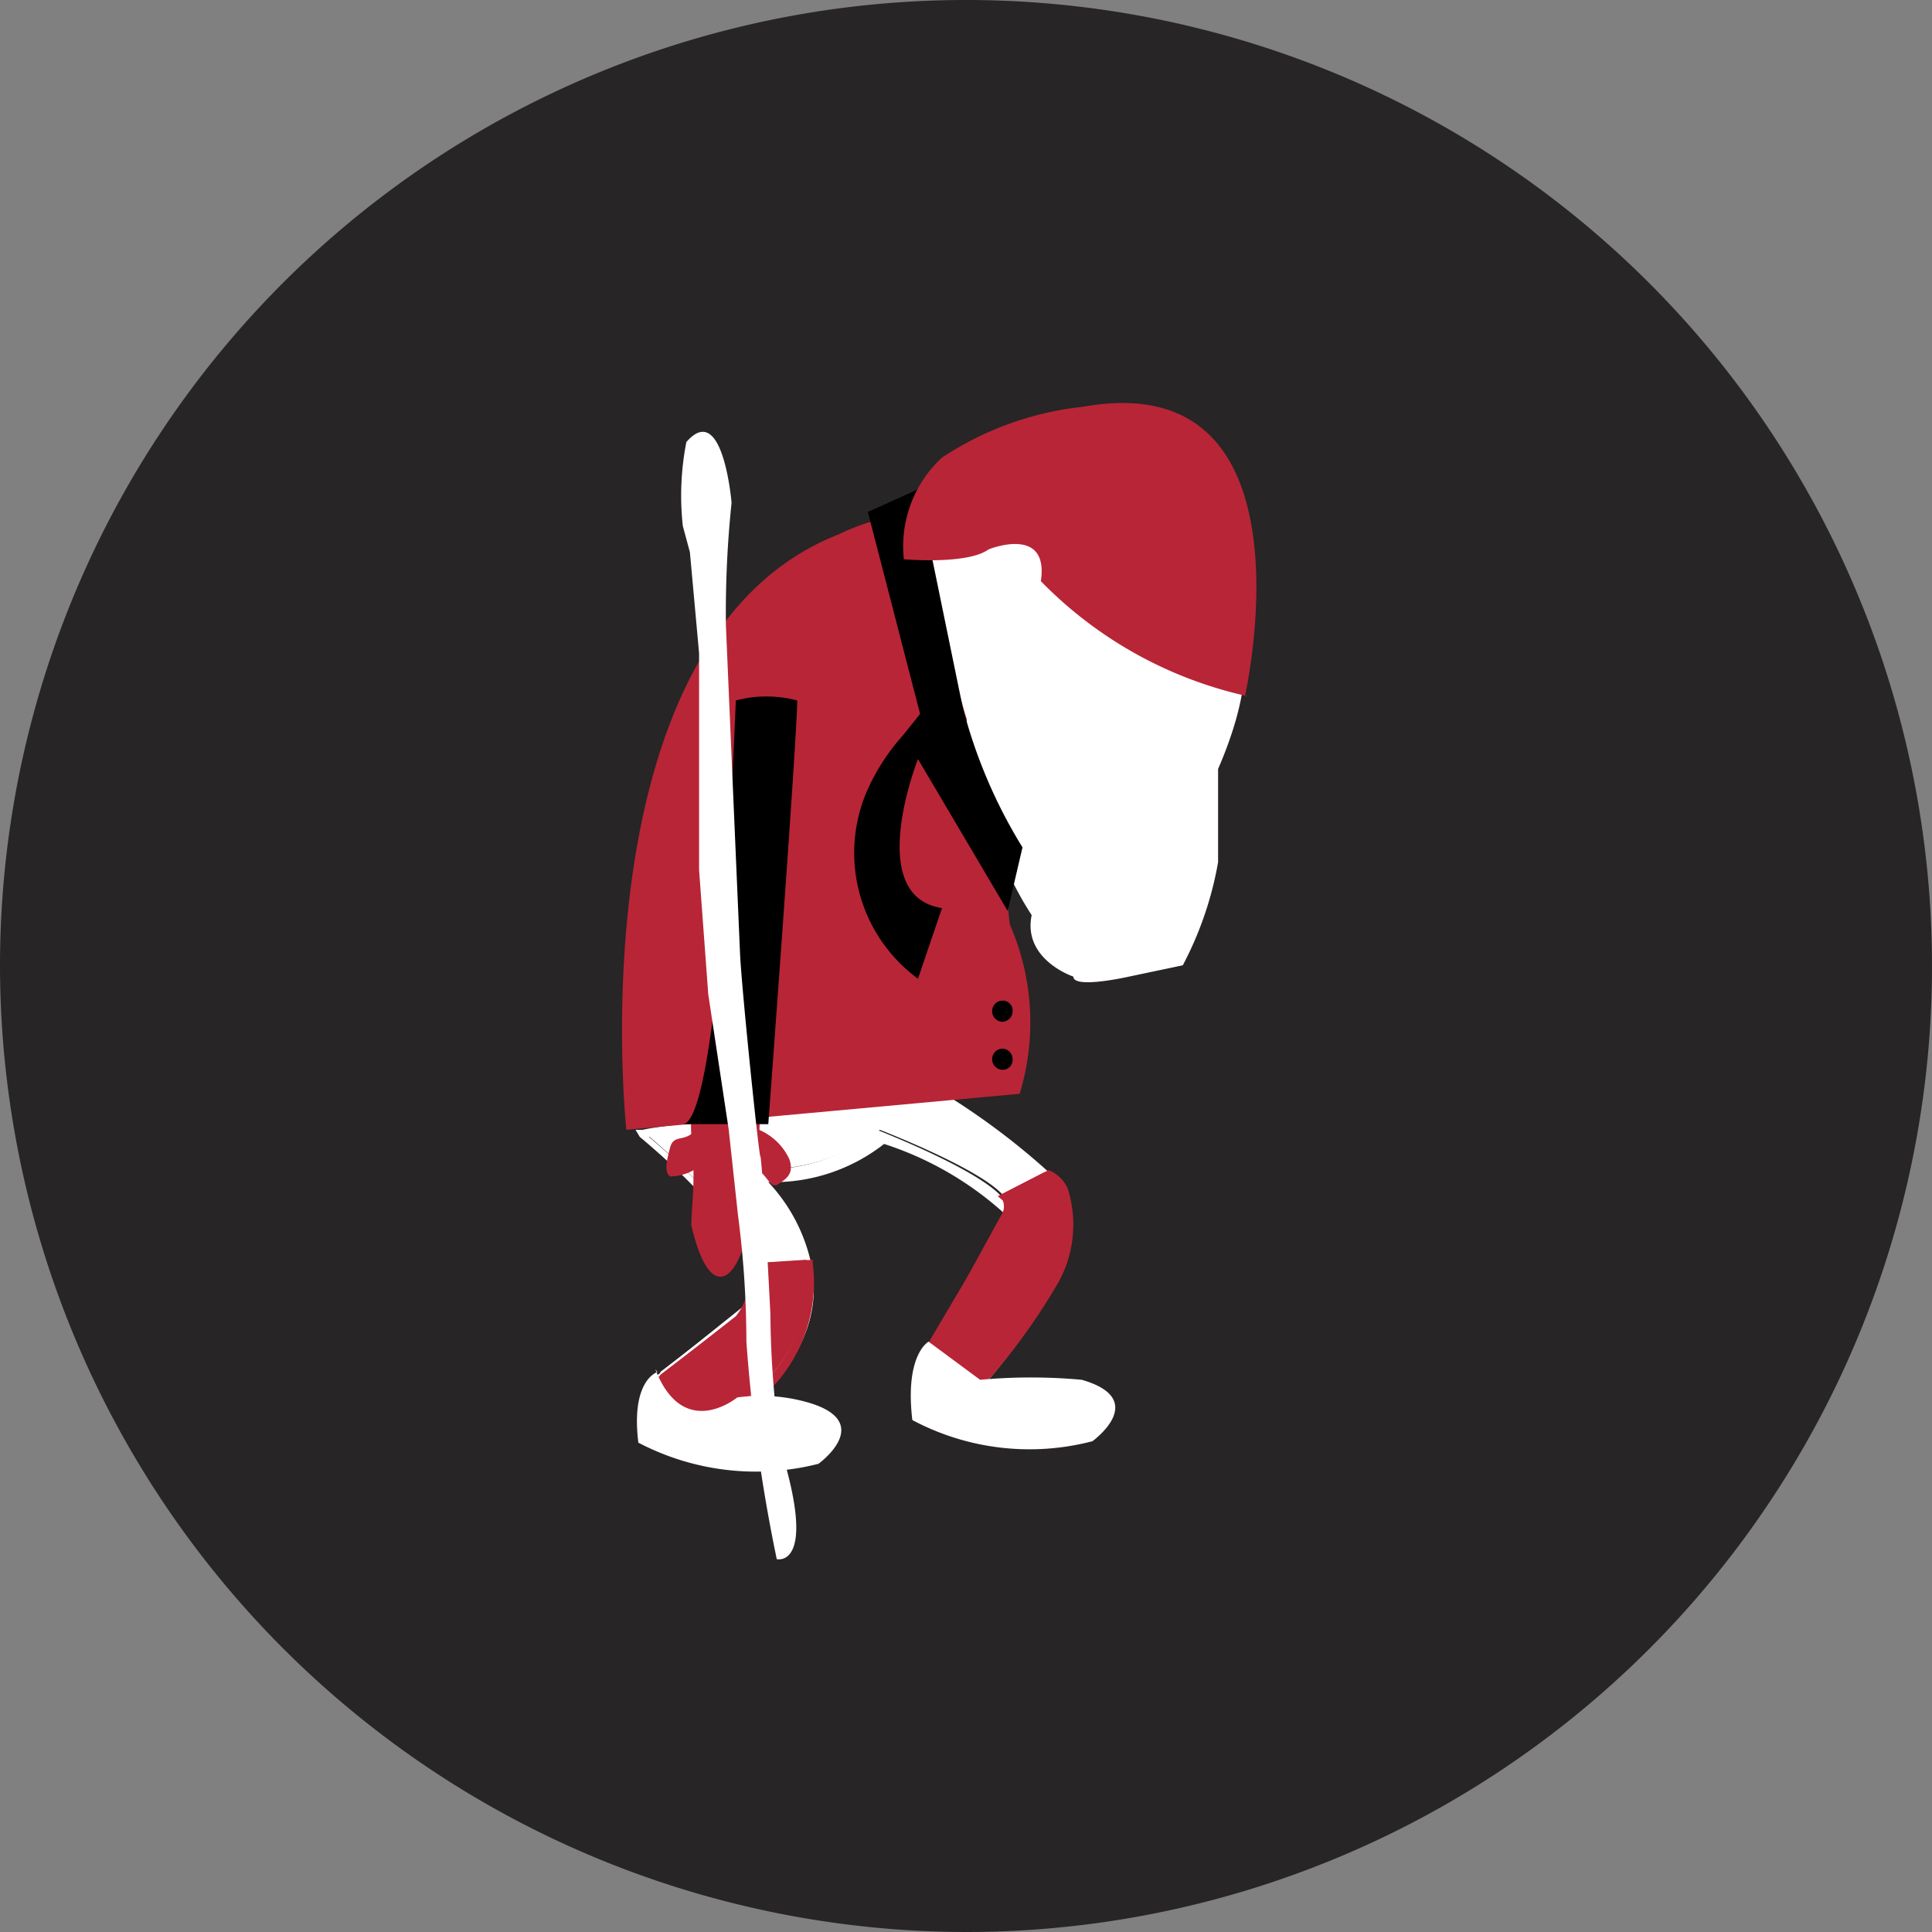 <svg xmlns="http://www.w3.org/2000/svg" viewBox="0 0 27.36 27.36"><rect x="0" y="0" width="27.36" height="27.36" fill="#808080" stroke="none"/><defs><style>.cls-1{fill:#272525;}.cls-2{fill:#fff;}.cls-3{fill:#b82537;}.cls-4{fill:#2a272a;}.cls-5{fill:none;}</style></defs><title>the_yule_lads_father</title><g id="Layer_2" data-name="Layer 2"><g id="Layer_1-2" data-name="Layer 1"><path class="cls-1" d="M13.68,27.36A13.68,13.68,0,1,0,0,13.68,13.7,13.7,0,0,0,13.68,27.36"/><path class="cls-2" d="M9.08,16s2.27,1.83,1.48,2.5l-1.21.93s.25.79.86.57c0,0,1.48-.87,1.17-2.25a2.25,2.25,0,0,0-.73-1.2A2.63,2.63,0,0,0,12.46,16s2,.77,1.8,1.12a21,21,0,0,1-1.1,1.91l.69.48s1.76-1.88,1-2.85a10.93,10.93,0,0,0-1.44-1.11S9.33,16,9.08,16"/><path class="cls-2" d="M10,20.15h0c-.5,0-.71-.63-.71-.66l0,0,1.25-1a.37.37,0,0,0,.14-.31c0-.77-1.6-2.06-1.62-2.08L9,16l.11,0c.26-.09,4.19-.44,4.36-.45h0a10.11,10.11,0,0,1,1.47,1.13c.77,1-.95,2.86-1,2.93l0,.05-.79-.56,0,0a19,19,0,0,0,1.09-1.9s0,0,0,0a4.67,4.67,0,0,0-1.72-1,2.54,2.54,0,0,1-1.64.54,2.44,2.44,0,0,1,.6,1.12c.32,1.4-1.18,2.31-1.19,2.32a.79.79,0,0,1-.25,0m-.57-.65c.05.13.24.51.57.51a.63.63,0,0,0,.19,0s1.42-.86,1.12-2.17a2.18,2.18,0,0,0-.7-1.17l-.18-.14.23,0h.17A2.48,2.48,0,0,0,12.42,16l0,0,0,0c.17.07,1.69.67,1.84,1.06a.18.18,0,0,1,0,.15c0,.06-.74,1.42-1.06,1.87l.58.4c.25-.28,1.62-1.88,1-2.71a10.56,10.56,0,0,0-1.4-1.09c-1,.09-3.57.32-4.19.42.37.31,1.56,1.37,1.56,2.09a.49.49,0,0,1-.19.42Z"/><path class="cls-3" d="M9.35,19.47l1.1-.84a.89.89,0,0,0,.18-.74l.79-.05a2.1,2.1,0,0,1-.91,2l-.3.31a2.09,2.09,0,0,1-.56,0l-.36-.33Z"/><path class="cls-3" d="M9.82,20.23c-.15,0-.19,0-.22,0l-.36-.33,0,0,.07-.39,1.11-.87a.82.82,0,0,0,.17-.66l0-.08.92-.06v.05a2.16,2.16,0,0,1-.93,2.06l-.31.33h0l-.4,0m-.12-.14h.12l.36,0,.28-.3a2.05,2.05,0,0,0,.9-1.87l-.65,0a1,1,0,0,1-.21.72l-1.09.84-.05.27.33.31h0"/><path class="cls-3" d="M13.16,19.07l.59-1,.5-.92a.26.26,0,0,0-.06-.24l.6-.31s.62.16.12,1.47a9,9,0,0,1-1.07,1.48s-.29,0-.31,0-.32-.26-.32-.26Z"/><path class="cls-3" d="M13.86,19.65h-.33s-.08,0-.37-.27v0l-.05-.3.59-1,.5-.91a.22.22,0,0,0,0-.17l-.07-.06.72-.37h0a.5.5,0,0,1,.27.26A1.69,1.69,0,0,1,15,18.14a8.68,8.68,0,0,1-1.09,1.5Zm-.24-.14h.2a8.92,8.92,0,0,0,1-1.44A1.59,1.59,0,0,0,15,16.89a.42.42,0,0,0-.17-.18l-.51.27a.32.32,0,0,1,0,.23h0l-.5.93-.58.93,0,.22a2.78,2.78,0,0,0,.26.22h.09"/><path class="cls-2" d="M9.31,19.43s-.38.11-.27,1a3.59,3.59,0,0,0,2.55.3s.82-.59-.15-.87a2.44,2.44,0,0,0-1-.07s-.76.63-1.16-.4"/><path class="cls-2" d="M13.15,19s-.34.18-.23,1.11a3.53,3.53,0,0,0,2.55.3s.82-.59-.15-.87a7.85,7.85,0,0,0-1.44,0Z"/><path class="cls-4" d="M13.91,15c0,.09.05.15.11.15s.11-.06.11-.15-.05-.15-.11-.15-.11.07-.11.15"/><path class="cls-4" d="M13.91,14.32c0,.08.05.15.11.15s.11-.07.11-.15-.05-.15-.11-.15-.11.06-.11.15"/><path class="cls-4" d="M13.91,13.52c0,.09.05.15.11.15s.11-.06.11-.15-.05-.15-.11-.15-.11.07-.11.15"/><path class="cls-2" d="M15.05,6.31s-2,.9-2.71,1.14l.71,3,.89.55,1-1.14,1.62-2.25Z"/><path class="cls-2" d="M14.49,7.55s4.45-.56,2.76,3.34c0,0,0,1.3,0,1.32a4.94,4.94,0,0,1-.5,1.46l-.76.16s-.79.18-.79,0c0,0-.72-.24-.59-.87a4.77,4.77,0,0,1-.7-1.8Z"/><path class="cls-3" d="M14.3,13.09a3.46,3.46,0,0,1,.14,2.4L8.87,16s-.75-6.95,3-8.43A3.45,3.45,0,0,1,13,7.25s.5,2.36.69,2.93c0,0,0,1.36.46,1.54Z"/><path class="cls-3" d="M9.79,15.77h0a2.61,2.61,0,0,0,0,.31c.07.63,0,1,0,1.27.23,1,.58.87.76.23a9,9,0,0,0,.21-1.74"/><path class="cls-3" d="M9.9,15.93c-.17.29-.35.1-.41.32s-.08.36,0,.41a.7.7,0,0,0,.52-.24c.1-.12.16,0,.19,0a2.24,2.24,0,0,0-.11-.43Z"/><path class="cls-3" d="M10.61,16.54c.25,0,.27.32.41.23s.22-.16.16-.35a.83.83,0,0,0-.43-.42c-.12,0-.09-.21-.12-.21s-.15.43-.15.43Z"/><path d="M10.42,9.92s-.21,5.89-.74,6h1.2s.41-5.5.41-6a1.69,1.69,0,0,0-.87,0"/><path class="cls-2" d="M10.28,8.86a15,15,0,0,1,.08-1.74s-.12-1.46-.64-.86a3.93,3.93,0,0,0-.05,1.19l.1.37L9.9,9.25l0,3.07.13,1.76L10.32,16l.13,1.2A13.91,13.91,0,0,1,10.57,19,23.32,23.32,0,0,0,11,22.08s.58.14.06-1.55a13.71,13.71,0,0,1-.15-1.92s-.09-1.82-.14-2.24c0,.22-.27-2.38-.29-2.87Z"/><path d="M14.05,15a.15.15,0,0,0,.15.15.14.14,0,0,0,.14-.15.15.15,0,0,0-.14-.15.15.15,0,0,0-.15.15"/><path d="M14.05,14.32a.15.15,0,0,0,.15.15.15.15,0,0,0,.14-.15.14.14,0,0,0-.14-.15.15.15,0,0,0-.15.15"/><path d="M13,6.93,13.63,10A7.21,7.21,0,0,0,14.48,12l-.21.9L13,10.75s-.77,1.94.34,2.11l-.34,1a2.21,2.21,0,0,1-.68-2.75,3,3,0,0,1,.47-.7l.24-.3-.74-2.86Z"/><path class="cls-3" d="M17.63,9.86s1.07-4.7-2.29-4.1a4.48,4.48,0,0,0-2,.72,1.71,1.71,0,0,0-.54,1.44S13.7,8,14,7.78c0,0,.86-.35.74.45a5.85,5.85,0,0,0,2.93,1.63"/><rect class="cls-5" x="4.01" y="2.91" width="19.83" height="19.55"/></g></g></svg>